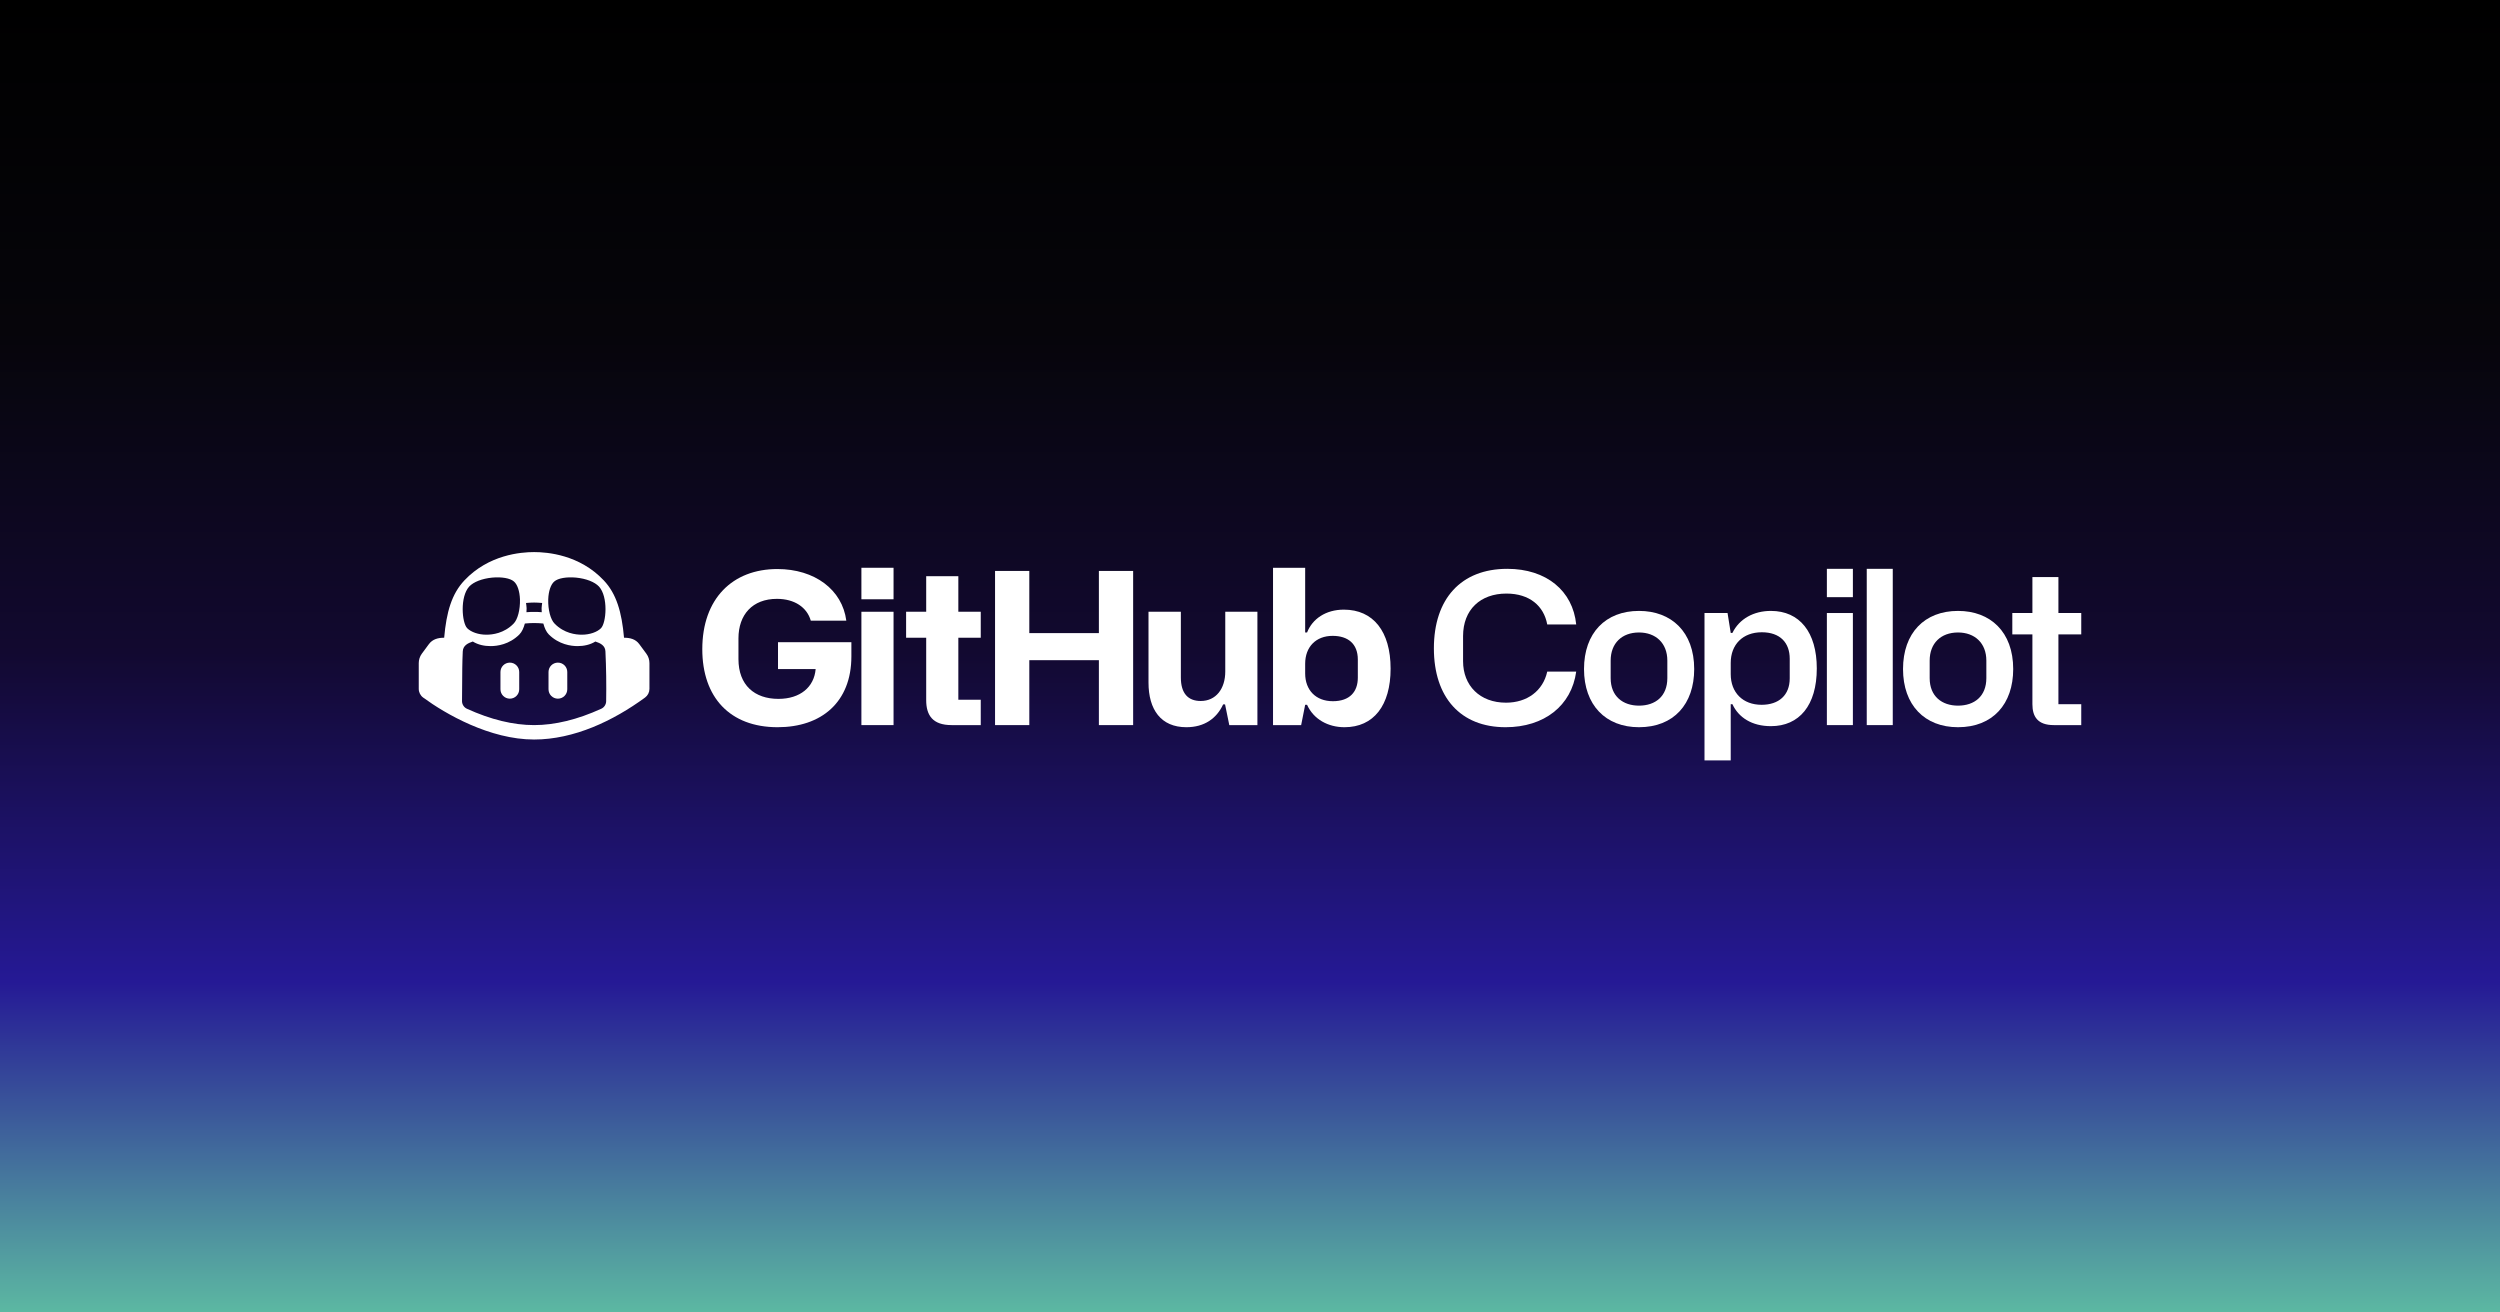 <svg width="1200" height="630" viewBox="0 0 1200 630" fill="none" xmlns="http://www.w3.org/2000/svg">
<rect x="0" y="0" width="1200" height="630" fill="#808080" stroke="none"/>
<rect width="1200" height="630" fill="url(#paint0_linear_4681_57598)"/>
<g clip-path="url(#clip0_4681_57598)">
<path d="M337.102 311.609C337.102 334.752 350.399 349.064 373.238 349.064C394.249 349.064 408.663 337.086 408.663 315.06V308.259H373.441V321.15H391.509C390.798 329.778 384.099 335.462 373.644 335.462C362.173 335.462 354.459 328.865 354.459 316.38V306.432C354.459 295.064 361.158 287.451 372.933 287.451C381.358 287.451 387.347 291.511 389.174 297.906H406.227C404.298 283.086 391.103 273.139 373.136 273.139C351.617 273.139 337.102 287.349 337.102 311.609Z" fill="white"/>
<path d="M413.473 287.654H428.902V272.53H413.473V287.654ZM413.473 348.049H428.902V293.643H413.473V348.049Z" fill="white"/>
<path d="M460.002 306.128H470.761V293.643H460.002V276.59H444.573V293.643H434.93V306.128H444.573V336.071C444.573 343.278 447.618 348.049 456.753 348.049H470.761V335.868H460.002V306.128Z" fill="white"/>
<path d="M477.625 348.049H494.069V316.887H527.464V348.049H543.908V274.052H527.464V303.895H494.069V274.052H477.625V348.049Z" fill="white"/>
<path d="M603.557 293.643H588.128V322.368C588.128 330.59 583.662 336.477 576.353 336.477C570.263 336.477 566.812 332.823 566.812 325.21V293.643H551.281V327.646C551.281 340.639 557.27 349.064 569.451 349.064C578.079 349.064 583.966 344.902 587.113 338.101H588.026L590.056 348.049H603.557V293.643Z" fill="white"/>
<path d="M611.051 348.049H624.551L626.48 338.304H627.393C630.54 345.308 637.544 349.064 645.36 349.064C659.368 349.064 667.488 338.609 667.488 320.947C667.488 303.083 659.165 292.628 645.055 292.628C636.326 292.628 629.931 297.094 627.393 303.59H626.48V272.53H611.051V348.049ZM626.48 323.282V318.613C626.48 310.492 631.656 305.214 639.675 305.214C646.984 305.214 651.755 308.97 651.755 316.583V325.312C651.755 332.011 647.897 336.579 639.777 336.579C631.555 336.579 626.48 331.199 626.48 323.282Z" fill="white"/>
<path d="M722.676 349.064C741.252 349.064 754.346 338.71 756.579 322.368H742.673C740.643 331.605 733.03 337.289 722.879 337.289C710.292 337.289 702.273 329.068 702.273 317.395V305.316C702.273 292.628 710.597 284.913 723.082 284.913C734.248 284.913 741.049 290.902 742.673 299.733H756.579C754.955 283.594 742.267 273.037 723.488 273.037C701.258 273.037 688.266 287.451 688.266 311.203C688.266 334.752 701.055 349.064 722.676 349.064Z" fill="white"/>
<path d="M760.328 321.15C760.328 338.406 770.682 349.064 786.72 349.064C803.468 349.064 813.213 337.898 813.213 321.15C813.213 303.285 802.25 293.237 786.72 293.237C770.682 293.237 760.328 303.793 760.328 321.15ZM773.118 325.515V317.09C773.118 308.767 778.498 303.59 786.72 303.59C794.739 303.59 800.321 308.665 800.321 317.09V325.515C800.321 334.143 794.637 338.71 786.72 338.71C779.005 338.71 773.118 334.244 773.118 325.515Z" fill="white"/>
<path d="M818.16 365H830.747V338H831.559C834.503 344.395 840.897 348.556 850.033 348.556C863.635 348.556 872.06 338.609 872.06 320.846C872.06 303.488 863.838 293.237 850.033 293.237C841.811 293.237 834.909 296.992 831.559 303.793H830.747L829.224 294.252H818.16V365ZM845.567 338.304C836.634 338.304 830.747 332.519 830.747 323.586V318.207C830.747 309.376 836.533 303.488 845.668 303.488C854.499 303.488 859.067 308.564 859.067 316.177V325.616C859.067 333.737 853.789 338.304 845.567 338.304Z" fill="white"/>
<path d="M876.898 286.639H889.384V273.037H876.898V286.639ZM876.898 348.049H889.384V294.252H876.898V348.049Z" fill="white"/>
<path d="M896.039 348.049H908.524V273.037H896.039V348.049Z" fill="white"/>
<path d="M913.453 321.15C913.453 338.406 923.807 349.064 939.845 349.064C956.593 349.064 966.338 337.898 966.338 321.15C966.338 303.285 955.375 293.237 939.845 293.237C923.807 293.237 913.453 303.793 913.453 321.15ZM926.243 325.515V317.09C926.243 308.767 931.623 303.59 939.845 303.59C947.864 303.59 953.446 308.665 953.446 317.09V325.515C953.446 334.143 947.762 338.71 939.845 338.71C932.13 338.71 926.243 334.244 926.243 325.515Z" fill="white"/>
<path d="M988.038 304.504H999.001V294.252H988.038V276.996H975.553V294.252H965.91V304.504H975.553V338C975.553 343.989 978.091 348.049 985.805 348.049H999.001V338H988.038V304.504Z" fill="white"/>
<path d="M240.219 322.561C240.219 320.075 242.234 318.059 244.721 318.059C247.207 318.059 249.223 320.075 249.223 322.561V330.859C249.223 333.345 247.207 335.361 244.721 335.361C242.234 335.361 240.219 333.345 240.219 330.859V322.561Z" fill="white"/>
<path d="M267.789 318.059C265.303 318.059 263.287 320.075 263.287 322.561V330.859C263.287 333.345 265.303 335.361 267.789 335.361C270.276 335.361 272.291 333.345 272.291 330.859V322.561C272.291 320.075 270.276 318.059 267.789 318.059Z" fill="white"/>
<path fill-rule="evenodd" clip-rule="evenodd" d="M311.734 318.29V330.699C311.73 332.301 310.936 333.863 309.643 334.809C294.382 345.982 275.55 354.97 256.367 354.97C235.143 354.97 213.894 342.74 203.09 334.809C201.797 333.863 201.003 332.301 201 330.699V318.29C201 316.656 201.519 315.078 202.481 313.763L205.852 309.203C207.657 306.756 210.341 306.109 213.201 306.109C214.281 293.79 216.835 285.001 222.939 278.565C234.566 266.246 250 265 256.367 265C262.734 265 278.167 266.246 289.794 278.565C295.892 285.001 298.452 293.79 299.532 306.109C302.398 306.109 305.071 306.745 306.875 309.203L310.246 313.77C311.214 315.085 311.734 316.656 311.734 318.29ZM290.611 312.649C290.463 309.823 288.168 308.714 285.78 307.929C283.263 309.509 280.189 310.13 277.247 310.13C274.119 310.13 268.284 309.383 263.433 304.538C262.208 303.32 261.371 301.41 260.803 299.292C259.331 299.143 257.853 299.064 256.374 299.057C255.059 299.057 253.543 299.133 251.931 299.292C251.363 301.41 250.526 303.32 249.301 304.538C244.456 309.383 238.615 310.13 235.487 310.13C232.544 310.13 229.462 309.516 226.946 307.929C224.566 308.711 222.281 309.839 222.129 312.649C221.876 317.961 221.854 323.268 221.832 328.577C221.82 331.242 221.81 333.907 221.769 336.574C221.78 338.122 222.713 339.56 224.123 340.201C235.577 345.419 246.408 348.049 256.374 348.049C266.326 348.049 277.157 345.419 288.604 340.201C290.013 339.56 290.946 338.122 290.957 336.574C291.094 328.607 290.984 320.608 290.604 312.649H290.611ZM224.254 301.541C226.123 303.41 229.652 304.656 233.459 304.656C236.366 304.656 241.902 304.033 246.47 299.396C248.477 297.458 249.723 292.614 249.584 287.7C249.446 283.755 248.339 280.502 246.678 279.118C244.878 277.527 240.795 276.834 236.227 277.25C231.383 277.734 227.299 279.326 225.223 281.541C220.724 286.454 221.693 298.912 224.254 301.541ZM252.491 289.43C252.63 290.191 252.699 291.022 252.768 291.922C252.768 292.545 252.768 293.167 252.699 293.859C254.083 293.721 255.259 293.721 256.367 293.721C257.474 293.721 258.651 293.721 260.035 293.859C259.966 293.167 259.966 292.545 259.966 291.922C260.035 291.022 260.104 290.191 260.242 289.43C258.789 289.292 257.474 289.223 256.367 289.223C255.259 289.223 253.944 289.292 252.491 289.43ZM263.149 287.7C263.011 292.614 264.257 297.458 266.264 299.396C270.831 304.033 276.368 304.656 279.275 304.656C283.081 304.656 286.611 303.41 288.479 301.541C291.04 298.912 292.009 286.454 287.511 281.541C285.434 279.326 281.351 277.734 276.506 277.25C271.939 276.834 267.855 277.527 266.056 279.118C264.395 280.502 263.288 283.755 263.149 287.7Z" fill="white"/>
</g>
<defs>
<linearGradient id="paint0_linear_4681_57598" x1="600" y1="0" x2="600" y2="630" gradientUnits="userSpaceOnUse">
<stop/>
<stop offset="0.253" stop-color="#06050A"/>
<stop offset="0.497" stop-color="#120930"/>
<stop offset="0.748" stop-color="#251995"/>
<stop offset="1" stop-color="#5CB8A2"/>
</linearGradient>
<clipPath id="clip0_4681_57598">
<rect width="798" height="100" fill="white" transform="translate(201 265)"/>
</clipPath>
</defs>
</svg>
